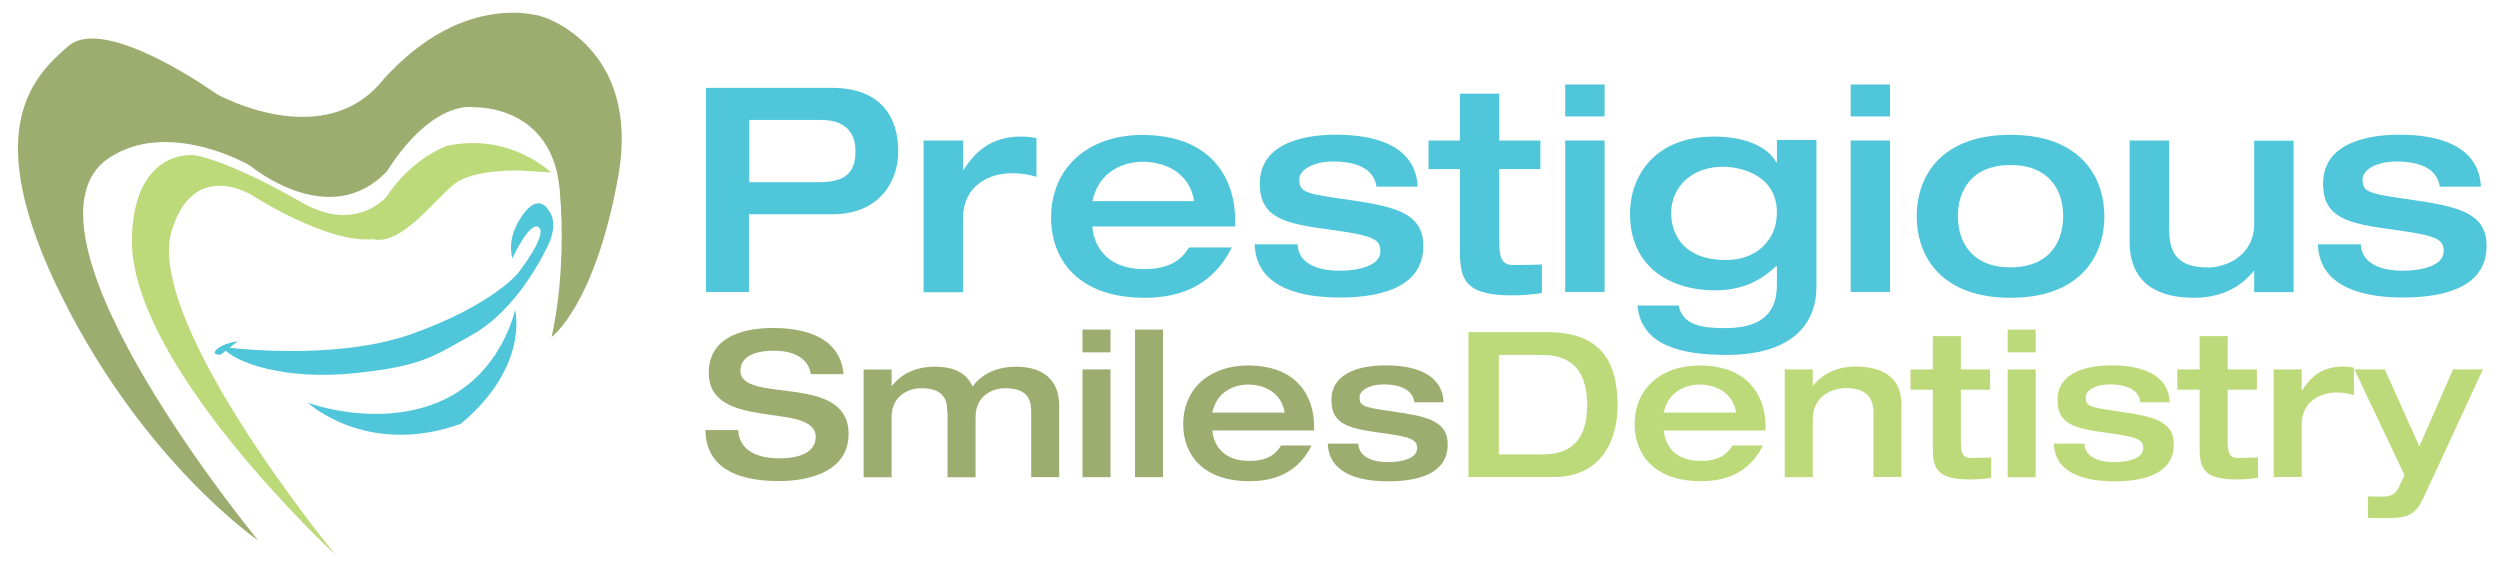 <svg xmlns="http://www.w3.org/2000/svg" xmlns:xlink="http://www.w3.org/1999/xlink" id="Layer_1" x="0px" y="0px" viewBox="0 0 1846.9 420.1" style="enable-background:new 0 0 1846.9 420.1;" xml:space="preserve"><style type="text/css">	.st0{fill:#50C6DA;}	.st1{fill:#9DAD6F;}	.st2{fill:#BDDA7B;}</style><g>	<g>		<path class="st0" d="M164,256.3c0,0,82,11.3,140.8-9.8c58.8-21.1,77.8-44.6,77.8-44.6s22.3-28.5,15.5-33.9   c-6.7-5.4-19.5,22.8-19.5,22.8s-5.2-13.8,7.1-31.4c12.4-17.7,19.2-4.5,19.2-4.5s8.8,8.1-0.3,26.9c-9.1,18.8-28.4,50.4-56.4,65.9   c-28,15.5-36.1,22.8-86.3,28C211.8,281,173.2,268.4,164,256.3z"></path>		<path class="st1" d="M190.7,399.2c0,0-182.8-221.6-113.7-280c44.4-33.7,107.4,2.9,107.4,2.9s59,49.7,101.6,4.2   c34.8-54.3,64.8-47,64.8-47s57.2-2.2,62.7,61.1c5.5,63.3-6.1,108.7-6.1,108.7s32.2-23.3,49.3-118.7   c17.1-95.4-55.1-117.8-55.1-117.8S344.1-8.7,283.3,58.6c-44,55.3-123.2,10.9-123.2,10.9S78.1,10.6,50.7,33.9   c-27.4,23.3-66,63.2-4.7,185.9C107.4,342.5,190.7,399.2,190.7,399.2z"></path>		<path class="st2" d="M248,410.1c0,0-137.1-166.5-122-236.9c16.4-58.7,62-27.9,62-27.9s53.6,34.5,87.3,31.4   c21.7,5.2,46.6-30.7,61.1-41.3c14.4-10.6,47.7-9.4,47.7-9.4l23,1.4c0,0-30.7-30-77.4-19.5c-29.1,11.9-43.9,37.2-43.9,37.2   s-22.6,27.5-62.4,4.7c-60.1-34.3-80.9-35.2-80.9-35.2s-42-4.5-45,58.3C92.4,266.5,248,410.1,248,410.1z"></path>		<path class="st0" d="M227.4,297.5c0,0,50.2,19,96.7-0.5c46.5-19.5,56.4-68.1,56.4-68.1s11,41.5-40.1,84.2   C270.9,338,227.4,297.5,227.4,297.5z"></path>		<path class="st0" d="M175.6,252.1c0,0-10.9,1.4-15.5,6c-4.6,4.5,3,3.9,3,3.9L175.6,252.1z"></path>	</g></g><g>	<path class="st0" d="M521.7,64.9h92.9c37,0,49,22.6,49,46.9c0,23-14.6,46.5-48.6,46.5h-61.7v57.4h-31.7V64.9z M553.4,134.6h50.9  c17.9,0,27.7-4.9,27.7-22.8c0-18.6-13.1-23.2-25.3-23.2h-53.2V134.6z"></path>	<path class="st0" d="M682.4,103.8h29.1v21.8h0.4c7.8-12.7,19.8-24.7,42.2-24.7c4.4,0,7.8,0.4,11.6,1.1v28.7  c-8-2.5-13.5-2.7-18.6-2.7c-14.8,0-35.7,7.8-35.7,33.8v54.1h-29.1V103.8z"></path>	<path class="st0" d="M807,167.1c0.6,12.5,9.1,31.7,38,31.7c19.2,0,27.7-6.8,33.4-16H910c-6.3,12.5-21.5,37.2-64.2,37.2  c-50.5,0-69.3-29.4-69.3-59.1c0-37.4,27.7-61.2,67.4-61.2c49.6,0,68.6,30.6,68.6,63.4v4.2H807z M882.2,148.6  c-3.6-22.4-23.4-29.1-37.8-29.1c-13.5,0-32.5,6.3-37.4,29.1H882.2z"></path>	<path class="st0" d="M958.6,180.6c0.8,16.9,20.3,19.4,30.8,19.4c14.6,0,30.4-3.8,30.4-14.4c0-8.7-4.9-11.6-36.3-15.8  c-34.6-4.6-52.8-8.7-52.8-34.2c0-31.9,37.2-36.1,56-36.1c17.3,0,58.9,2.5,60.6,38.4h-30.4c-2.3-16.7-21.8-18.6-31.7-18.6  c-16.5,0-25.3,7-25.3,12.9c0,9.1,2.7,10.6,30.8,14.6c36.7,5.3,60.8,8.9,60.8,34.8c0,28.5-27.2,38.2-61.9,38.2  c-23.9,0-61.7-5.1-62.7-39.3H958.6z"></path>	<path class="st0" d="M1078.5,124.9h-23.2v-21.1h23.2V69.2h29.1v34.6h30.4v21.1h-30.4V176c0,12.9,0.6,19.8,10.6,19.8  c7.2,0,13.9-0.2,20.9-0.4v21.1c-7.8,1.1-13.5,1.7-22.4,1.7c-35.5,0-38.2-12.7-38.2-33.8V124.9z"></path>	<path class="st0" d="M1156.3,62.4h29.1V86h-29.1V62.4z M1156.3,103.8h29.1v111.9h-29.1V103.8z"></path>	<path class="st0" d="M1341.9,103.4v108.5c0,26.6-17.1,50.3-66.5,50.3c-34.6,0-63.1-7.6-65.7-36.5h30.4c3,14.4,16.7,16.7,34.4,16.7  c33.4,0,38.2-17.7,38.2-32.3v-13.5h-0.6c-13.9,13.3-28.5,17.9-45.6,17.9c-29.6,0-62.3-15-62.3-56.6c0-28.7,19-57,62.1-57  c22.6,0,39.3,7.2,46,19h0.4v-16.5H1341.9z M1275.1,192.1c22.2,0,37.6-14.4,37.6-35.1c0-26.8-25.1-33.8-40.1-33.8  c-21.8,0-38,14.1-38,34.2C1234.6,173.9,1244.5,192.1,1275.1,192.1z"></path>	<path class="st0" d="M1367.2,62.4h29.1V86h-29.1V62.4z M1367.2,103.8h29.1v111.9h-29.1V103.8z"></path>	<path class="st0" d="M1485.3,99.6c50,0,69.3,29.4,69.3,60.2c0,30.8-19.2,60.2-69.3,60.2c-50,0-69.3-29.4-69.3-60.2  C1416,128.9,1435.2,99.6,1485.3,99.6z M1485.3,197.5c28.3,0,38.9-18.4,38.9-37.8s-10.6-37.8-38.9-37.8c-28.3,0-38.9,18.4-38.9,37.8  S1457,197.5,1485.3,197.5z"></path>	<path class="st0" d="M1573.3,103.8h29.1v63.8c0,17.1,4,30,28.9,30c12.9,0,34-8.4,34-32.3v-61.4h29.1v111.9h-29.1v-15.6h-0.4  c-9.5,12-24.3,19.8-44.1,19.8c-24.1,0-47.5-8.7-47.5-41.4V103.8z"></path>	<path class="st0" d="M1744.1,180.6c0.8,16.9,20.3,19.4,30.8,19.4c14.6,0,30.4-3.8,30.4-14.4c0-8.7-4.9-11.6-36.3-15.8  c-34.6-4.6-52.8-8.7-52.8-34.2c0-31.9,37.2-36.1,56-36.1c17.3,0,58.9,2.5,60.6,38.4h-30.4c-2.3-16.7-21.8-18.6-31.7-18.6  c-16.5,0-25.3,7-25.3,12.9c0,9.1,2.7,10.6,30.8,14.6c36.7,5.3,60.8,8.9,60.8,34.8c0,28.5-27.2,38.2-61.9,38.2  c-23.9,0-61.7-5.1-62.7-39.3H1744.1z"></path></g><g>	<path class="st1" d="M570.8,242.3c16.5,0,49.5,3,52.4,34.1h-24.3c-0.8-8.3-8.3-17.3-27-17.3c-15,0-24.9,4.7-24.9,14.7  c0,25.2,79.9,1.1,79.9,46.8c0,27.6-28.7,34.8-51.5,34.8c-38.6,0-54-15.2-54.3-37.7h24.3c0.6,14.1,12.3,20.9,30.8,20.9  c13.7,0,26.4-4.1,26.4-15.8c0-26.6-79-3.5-79-47.4C523.5,251.6,544.7,242.3,570.8,242.3z"></path>	<path class="st1" d="M699.8,305.1c0-8.3-1.1-18.3-19.5-18.3c-7.2,0-21.6,4.1-21.6,21.5v44.3h-20.7v-79.6h20.7v12h0.3  c6.8-8.6,17.3-14.1,31.4-14.1c9.3,0,22.5,1.7,28.1,14.7c5.1-7.4,15.6-14.7,32.3-14.7c12.8,0,31.7,4.5,31.7,28.8v52.8h-20.7v-47.4  c0-8.3-1.1-18.3-19.5-18.3c-7.2,0-21.6,4.1-21.6,21.5v44.3h-20.7V305.1z"></path>	<path class="st1" d="M799.7,243.5h20.7v16.8h-20.7V243.5z M799.7,272.9h20.7v79.6h-20.7V272.9z"></path>	<path class="st1" d="M838.5,243.5h20.7v109h-20.7V243.5z"></path>	<path class="st1" d="M895.7,318c0.5,8.9,6.5,22.5,27,22.5c13.7,0,19.7-4.8,23.7-11.4h22.5c-4.5,8.9-15.3,26.4-45.6,26.4  c-35.9,0-49.2-20.9-49.2-42c0-26.6,19.7-43.5,47.9-43.5c35.3,0,48.8,21.8,48.8,45v3H895.7z M949.1,304.8  c-2.6-15.9-16.7-20.7-26.9-20.7c-9.6,0-23.1,4.5-26.6,20.7H949.1z"></path>	<path class="st1" d="M1003.4,327.6c0.6,12,14.4,13.8,21.9,13.8c10.4,0,21.6-2.7,21.6-10.2c0-6.2-3.5-8.3-25.8-11.3  c-24.6-3.3-37.5-6.2-37.5-24.3c0-22.7,26.4-25.7,39.8-25.7c12.3,0,41.9,1.8,43.1,27.3h-21.6c-1.7-11.9-15.5-13.2-22.5-13.2  c-11.7,0-18,5-18,9.2c0,6.5,2,7.5,21.9,10.4c26.1,3.8,43.2,6.3,43.2,24.8c0,20.3-19.4,27.2-44,27.2c-17,0-43.8-3.6-44.6-27.9  H1003.4z"></path>	<path class="st2" d="M1084.8,245.3h57.8c42,0,52.4,24,52.4,54.6c0,23.1-10.5,52.5-47,52.5h-63.2V245.3z M1107.3,335.7h31.7  c16.2,0,33.5-5.3,33.5-36.6c0-34.8-22.1-36.9-34.7-36.9h-30.5V335.7z"></path>	<path class="st2" d="M1229.2,318c0.5,8.9,6.5,22.5,27,22.5c13.7,0,19.7-4.8,23.7-11.4h22.5c-4.5,8.9-15.3,26.4-45.6,26.4  c-35.9,0-49.2-20.9-49.2-42c0-26.6,19.7-43.5,47.9-43.5c35.3,0,48.8,21.8,48.8,45v3H1229.2z M1282.6,304.8  c-2.6-15.9-16.7-20.7-26.9-20.7c-9.6,0-23.1,4.5-26.6,20.7H1282.6z"></path>	<path class="st2" d="M1318.5,272.9h20.7v12h0.3c6.8-8.6,17.3-14.1,31.4-14.1c17.1,0,33.8,6.2,33.8,27.6v54H1384v-47.4  c0-8.6-2.9-18.3-20-18.3c-10.8,0-24.8,6-24.8,23v42.8h-20.7V272.9z"></path>	<path class="st2" d="M1427.9,287.9h-16.5v-15h16.5v-24.6h20.7v24.6h21.6v15h-21.6v36.3c0,9.2,0.5,14.1,7.5,14.1  c5.1,0,9.9-0.2,14.9-0.3v15c-5.6,0.8-9.6,1.2-15.9,1.2c-25.2,0-27.2-9-27.2-24V287.9z"></path>	<path class="st2" d="M1483.2,243.5h20.7v16.8h-20.7V243.5z M1483.2,272.9h20.7v79.6h-20.7V272.9z"></path>	<path class="st2" d="M1539.8,327.6c0.6,12,14.4,13.8,21.9,13.8c10.4,0,21.6-2.7,21.6-10.2c0-6.2-3.5-8.3-25.8-11.3  c-24.6-3.3-37.5-6.2-37.5-24.3c0-22.7,26.4-25.7,39.8-25.7c12.3,0,41.9,1.8,43.1,27.3h-21.6c-1.7-11.9-15.5-13.2-22.5-13.2  c-11.7,0-18,5-18,9.2c0,6.5,2,7.5,21.9,10.4c26.1,3.8,43.2,6.3,43.2,24.8c0,20.3-19.4,27.2-44,27.2c-17,0-43.8-3.6-44.6-27.9  H1539.8z"></path>	<path class="st2" d="M1625,287.9h-16.5v-15h16.5v-24.6h20.7v24.6h21.6v15h-21.6v36.3c0,9.2,0.5,14.1,7.5,14.1  c5.1,0,9.9-0.2,14.9-0.3v15c-5.6,0.8-9.6,1.2-15.9,1.2c-25.2,0-27.2-9-27.2-24V287.9z"></path>	<path class="st2" d="M1679.7,272.9h20.7v15.5h0.3c5.6-9,14.1-17.6,30-17.6c3.2,0,5.6,0.3,8.3,0.8V292c-5.7-1.8-9.6-2-13.2-2  c-10.5,0-25.4,5.6-25.4,24v38.4h-20.7V272.9z"></path>	<path class="st2" d="M1739.3,272.9h22.5l25.5,56.9l24.9-56.9h22.1l-43.4,93.7c-6.3,13.7-11.4,16.2-28.7,16.2  c-3.5,0-8.9-0.1-12.9-0.3v-15.9c1.7,0.2,5.9,0.3,10.4,0.3c5.6,0,9.6-1.2,12-6.2l4.7-9.6L1739.3,272.9z"></path></g></svg>